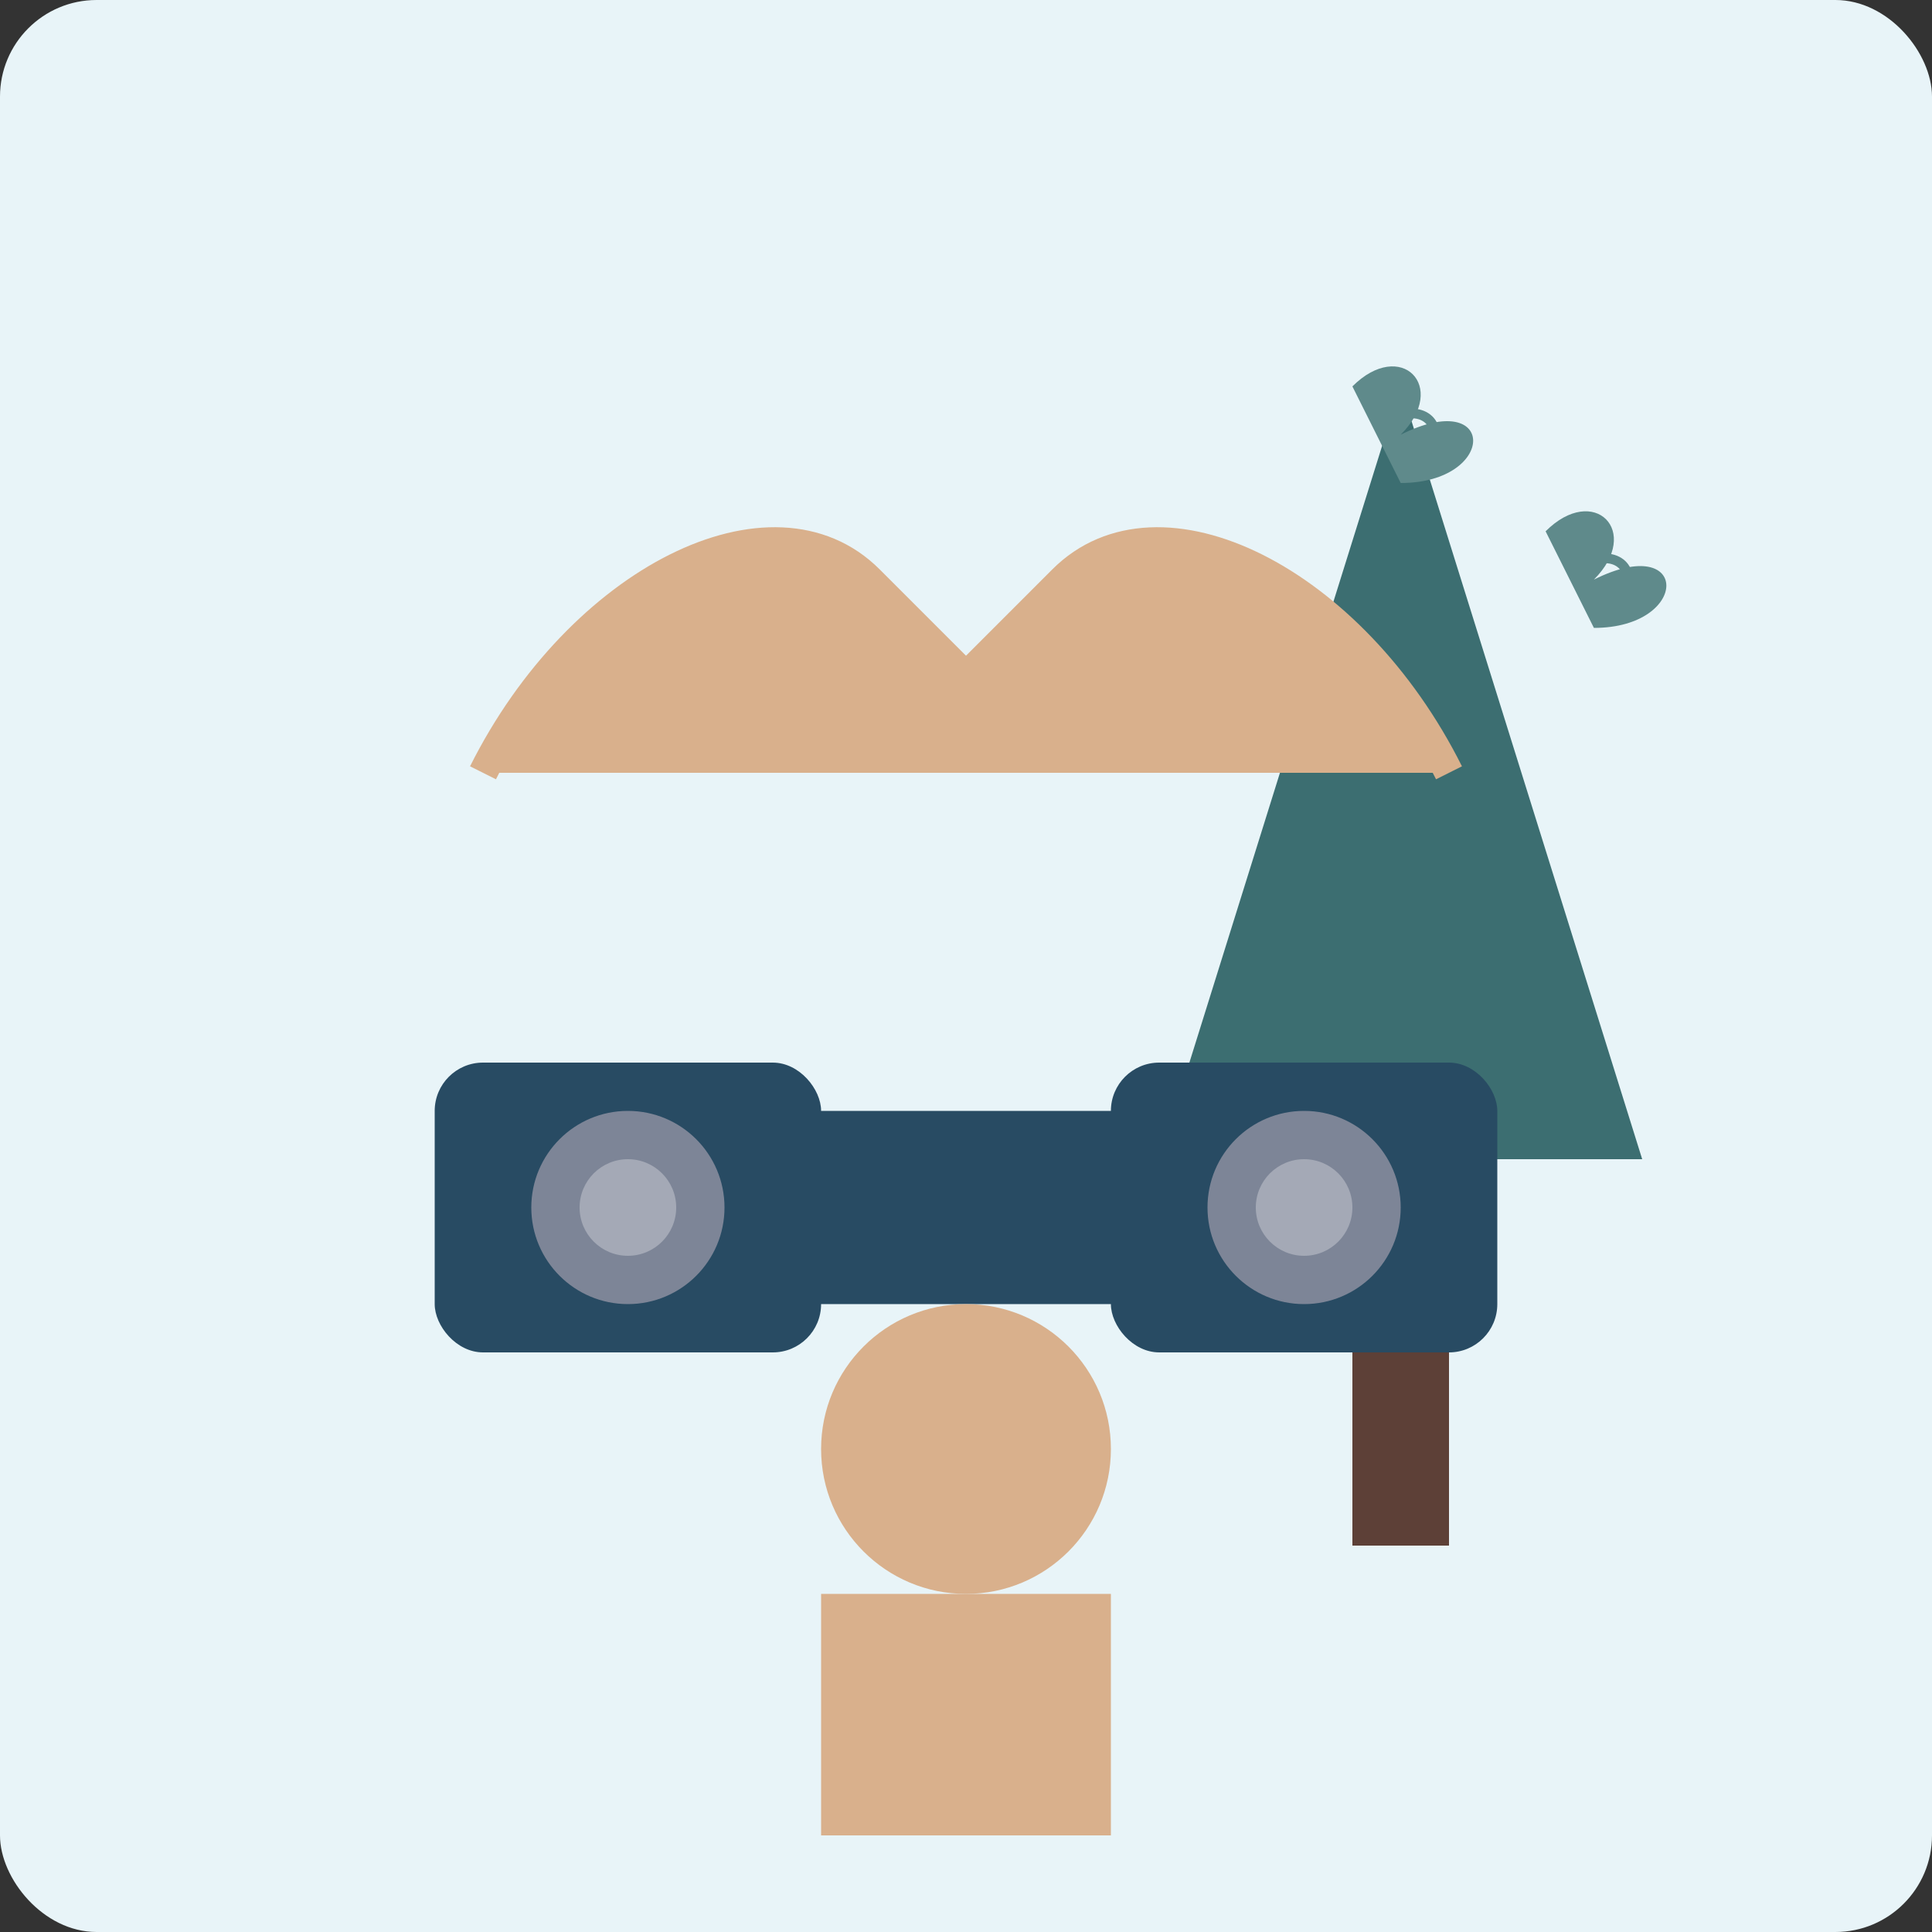 <svg xmlns="http://www.w3.org/2000/svg" width="200" height="200" viewBox="0 0 200 200">
  <rect x="0" y="0" width="200" height="200" fill="#333333" stroke="none"/>
  <style>
    .background { fill: #e8f4f8; }
    .binoculars { fill: #284b63; }
    .binoculars-lens { fill: #7d8597; }
    .binoculars-strap { fill: #d9b08c; }
    .tree { fill: #3c6e71; }
    .tree-trunk { fill: #5d4037; }
    .birds { fill: #5f8a8b; }
    .bird-detail { fill: none; stroke: #5f8a8b; stroke-width: 1; }
  </style>
  
  <!-- Background -->
  <rect class="background" width="200" height="200" rx="10" ry="10" />
  
  <!-- Trees -->
  <rect class="tree-trunk" x="140" y="120" width="10" height="40" />
  <path class="tree" d="M145,40 L170,120 L120,120 Z" />
  <path class="tree" d="M145,60 L165,110 L125,110 Z" />
  <path class="tree" d="M145,80 L160,100 L130,100 Z" />
  
  <!-- Birds -->
  <path class="birds" d="M160,55 C165,50 170,55 165,60 C175,55 175,65 165,65 Z" />
  <path class="birds" d="M140,40 C145,35 150,40 145,45 C155,40 155,50 145,50 Z" />
  <path class="bird-detail" d="M165,58 C168,57 170,60 167,62" />
  <path class="bird-detail" d="M145,43 C148,42 150,45 147,47" />
  
  <!-- Binoculars -->
  <path class="binoculars-strap" d="M50,80 C60,60 80,50 90,60 L100,70 L110,60 C120,50 140,60 150,80" fill="none" stroke="#d9b08c" stroke-width="3" />
  
  <rect class="binoculars" x="45" y="110" width="40" height="30" rx="5" />
  <rect class="binoculars" x="115" y="110" width="40" height="30" rx="5" />
  <rect class="binoculars" x="75" y="115" width="50" height="20" />
  
  <circle class="binoculars-lens" cx="65" cy="125" r="10" />
  <circle class="binoculars-lens" cx="135" cy="125" r="10" />
  
  <circle fill="#ffffff" cx="65" cy="125" r="5" opacity="0.3" />
  <circle fill="#ffffff" cx="135" cy="125" r="5" opacity="0.3" />
  
  <!-- Person outline -->
  <circle fill="#d9b08c" cx="100" cy="150" r="15" />
  <path fill="#d9b08c" d="M85,165 L115,165 L115,190 L85,190 Z" />
</svg>
